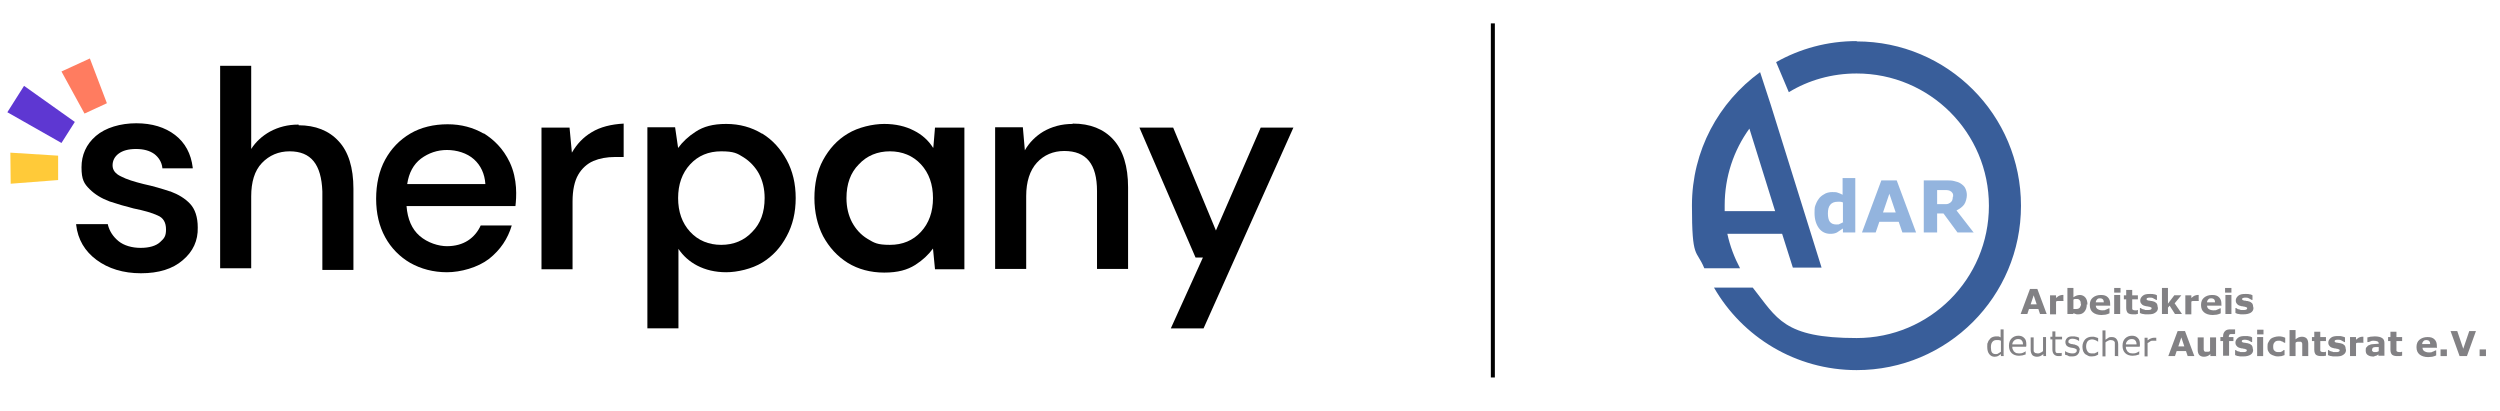 <?xml version="1.0" encoding="UTF-8"?>
<svg id="Layer_1" data-name="Layer 1" xmlns="http://www.w3.org/2000/svg" version="1.1" viewBox="0 0 748.4 123">
  <defs>
    <style>
      .cls-1 {
        fill: #93b4de;
      }

      .cls-1, .cls-2, .cls-3, .cls-4, .cls-5, .cls-6, .cls-7 {
        stroke-width: 0px;
      }

      .cls-2 {
        fill: #828184;
      }

      .cls-3 {
        fill: #ff7c60;
      }

      .cls-4 {
        fill: #5e37d2;
      }

      .cls-5 {
        fill: #395e9a;
      }

      .cls-8 {
        fill: none;
        stroke: #000;
        stroke-miterlimit: 10;
        stroke-width: 1.2px;
      }

      .cls-6 {
        fill: #000;
      }

      .cls-7 {
        fill: #ffca39;
      }
    </style>
  </defs>
  <g>
    <polygon class="cls-7" points="17.4 46.6 3.1 45.7 3.2 55 17.4 53.9 17.4 46.6"/>
    <polygon class="cls-4" points="22.4 36.5 7.2 25.7 2.2 33.6 18.4 42.8 22.4 36.5"/>
    <path class="cls-6" d="M50.9,57.3c-2.4-.8-5.1-1.6-7.9-2.2-2.8-.7-5.1-1.4-6.8-2.3-1.7-.8-2.5-1.9-2.5-3.3s.6-2.6,1.8-3.5,2.9-1.4,5.2-1.4,4.1.5,5.5,1.5c1.3,1,2.2,2.4,2.4,4.1v.2h9.1v-.2c-.5-4.2-2.3-7.5-5.3-9.8s-6.9-3.5-11.6-3.5-9.2,1.3-12.1,3.8-4.3,5.7-4.3,9.4.8,4.9,2.4,6.5,3.6,2.8,6,3.7c2.4.8,4.8,1.5,7.2,2.1,3,.6,5.5,1.3,7.2,2.1,1.7.7,2.5,2.1,2.5,4.2s-.6,2.7-1.8,3.8c-1.2,1.1-3.2,1.7-5.8,1.7s-5-.7-6.6-2c-1.7-1.4-2.7-3-3.2-4.9v-.2h-9.5v.2c.5,4.4,2.6,7.9,6.1,10.5,3.5,2.6,8,4,13.3,4s9.5-1.3,12.5-3.9c3.1-2.6,4.6-5.9,4.5-9.8,0-3.1-.8-5.5-2.3-7.1s-3.5-2.8-5.9-3.7h-.1Z"/>
    <path class="cls-6" d="M89.3,37.3c-3.1,0-5.9.7-8.5,2.1-2.3,1.3-4.2,3-5.6,5.2v-24.9h-9.3v60.6h9.3v-21.5c0-4.3,1-7.7,3.2-10s5-3.5,8.3-3.5c6.4,0,9.5,3.9,9.8,12v23.5h9.3v-24.3c0-6.3-1.5-11.1-4.4-14.2-2.9-3.2-7-4.8-12-4.8v-.2Z"/>
    <path class="cls-6" d="M177.1,39.6c-2.5,1.5-4.4,3.5-5.9,6.1l-.7-7.5h-8.4v42.4h9.3v-20.3c0-3.4.6-6.1,1.7-8,1.1-1.9,2.7-3.3,4.5-4.1,1.9-.8,4.1-1.2,6.5-1.2h2.6v-10h0c-3.7.2-7,1-9.6,2.6h0Z"/>
    <path class="cls-6" d="M228.1,40c-3.1-1.9-6.7-2.9-10.7-2.9s-6.8.8-9.1,2.3c-2.2,1.4-4,3.1-5.3,4.9l-.9-6.2h-8.3v60.2h9.3v-23.8c1.4,2.1,3.3,3.8,5.6,5,2.5,1.3,5.4,2,8.7,2s7.7-1,10.8-2.9,5.5-4.5,7.3-7.9c1.8-3.3,2.7-7.1,2.7-11.4s-.9-8.1-2.7-11.4c-1.8-3.3-4.2-6-7.3-7.9h-.1ZM228.9,59.3c0,4.2-1.2,7.6-3.7,10.1-2.4,2.6-5.6,3.9-9.3,3.9s-6.9-1.3-9.3-3.9c-2.4-2.6-3.6-6-3.6-10.1s1.2-7.5,3.6-10.1c2.4-2.6,5.5-3.9,9.3-3.9s4.8.6,6.7,1.8,3.5,2.9,4.6,4.9c1.1,2.1,1.7,4.5,1.7,7.3Z"/>
    <path class="cls-6" d="M279.3,44.2c-1.4-2.2-3.3-3.9-5.7-5.1-2.5-1.3-5.5-2-8.9-2s-7.8,1-10.9,2.9c-3.2,1.9-5.6,4.6-7.4,7.9-1.8,3.3-2.6,7.2-2.6,11.4s.9,8.1,2.6,11.4c1.8,3.3,4.2,6,7.4,8,3.1,1.9,6.8,2.9,10.9,2.9s6.9-.8,9.3-2.3c2.2-1.4,4-3.1,5.3-4.9l.6,6.2h8.8v-42.4h-8.8l-.5,6h0ZM275.7,49.2c2.4,2.6,3.6,6,3.6,10.1s-1.2,7.5-3.6,10.1-5.5,3.9-9.3,3.9-4.7-.6-6.7-1.8c-2-1.2-3.5-2.9-4.6-4.9-1.1-2.1-1.7-4.5-1.7-7.3,0-4.2,1.2-7.6,3.7-10.1,2.4-2.6,5.6-3.9,9.3-3.9s6.9,1.3,9.3,3.9h0Z"/>
    <path class="cls-6" d="M321.1,37.1c-3.3,0-6.2.8-8.8,2.3-2.3,1.4-4.2,3.3-5.5,5.6l-.6-6.9h-8.3v42.4h9.3v-21.8c0-4.3,1.1-7.7,3.2-10s4.9-3.5,8.2-3.5c6.6,0,9.8,3.9,9.8,12v23.3h9.3v-24.4c0-6.3-1.5-11.1-4.4-14.3s-7-4.8-12.1-4.8h-.1Z"/>
    <polygon class="cls-6" points="360.3 98.3 387.1 38.4 387.2 38.2 377.4 38.2 364 69 351.2 38.2 341.1 38.2 357.9 77.1 360.1 77.1 350.5 98.3 360.3 98.3"/>
    <path class="cls-6" d="M144.8,40c-3.1-1.8-6.7-2.8-10.8-2.8s-8,.9-11.2,2.8c-3.2,1.9-5.7,4.5-7.5,7.8s-2.7,7.3-2.7,11.7.9,8.2,2.7,11.5c1.8,3.3,4.4,5.9,7.5,7.7,3.2,1.8,6.9,2.8,11,2.8s9.2-1.4,12.6-4c3.4-2.7,5.6-6,6.8-10h-9.3c-.8,1.8-2.1,3.4-3.8,4.5s-3.8,1.7-6.3,1.7-5.8-1-8.2-3.1c-2.3-2-3.6-5-3.9-8.9h32.6c.3-2.6.7-8-1.7-13.1-2-4.2-4.8-6.8-7.8-8.7h0ZM121.9,55.1c.5-3.4,1.9-5.9,4.1-7.6,2.3-1.7,4.9-2.6,7.8-2.6s6,.9,8.1,2.8c2,1.8,3.2,4.3,3.4,7.4h-23.5,0Z"/>
    <polygon class="cls-3" points="32 30.9 26.9 17.5 18.4 21.4 25.3 34 32 30.9"/>
  </g>
  <line class="cls-8" x1="446.9" y1="7" x2="446.9" y2="113"/>
  <g>
    <g>
      <path class="cls-2" d="M612.7,94h-2l-.5-1.5h-2.8l-.5,1.5h-2l2.8-7.5h2.2l2.8,7.5h0ZM609.7,91.1l-.9-2.7-.9,2.7h1.8,0Z"/>
      <path class="cls-2" d="M617.8,90.1h-.2c0,0-.2,0-.4,0-.2,0-.3,0-.4,0-.3,0-.5,0-.7,0s-.4,0-.6.2v3.8h-1.8v-5.7h1.8v.8c.4-.3.7-.6,1-.7s.6-.2.8-.2.1,0,.2,0c0,0,.2,0,.2,0v1.7h0Z"/>
      <path class="cls-2" d="M624.7,91.1c0,.9-.2,1.6-.7,2.2s-1.1.8-1.8.8-.6,0-.8-.1c-.2,0-.5-.2-.7-.3v.3h-1.8v-7.8h1.8v2.8c.3-.2.6-.4.9-.5s.6-.2,1-.2c.7,0,1.3.3,1.7.8s.6,1.2.6,2.1h0ZM622.9,91.1c0-.5,0-.9-.3-1.2-.2-.3-.5-.4-.9-.4s-.3,0-.5,0c-.2,0-.4.1-.5.2v2.8c.1,0,.3,0,.4,0,.1,0,.3,0,.4,0,.5,0,.8-.1,1.1-.4.2-.3.4-.7.4-1.3h0Z"/>
      <path class="cls-2" d="M631.6,91.5h-4.2c0,.4.2.8.5,1s.8.4,1.4.4.8,0,1.1-.2c.4-.1.6-.3.9-.4h.2v1.5c-.4.2-.8.3-1.2.4-.4,0-.8.1-1.2.1-1.1,0-2-.3-2.6-.8-.6-.5-.9-1.2-.9-2.2s.3-1.7.9-2.2c.6-.5,1.4-.8,2.4-.8s1.6.2,2.1.7c.5.5.7,1.1.7,2v.6h0ZM629.8,90.5c0-.4-.1-.7-.3-.9s-.5-.3-.8-.3-.6,0-.9.3c-.2.2-.4.5-.4.9h2.4,0Z"/>
      <path class="cls-2" d="M634.8,87.6h-1.9v-1.4h1.9v1.4ZM634.7,94h-1.8v-5.7h1.8v5.7Z"/>
      <path class="cls-2" d="M640,94c-.2,0-.4,0-.6.1-.2,0-.5,0-.8,0-.7,0-1.2-.1-1.6-.4-.3-.3-.5-.8-.5-1.5v-2.6h-.7v-1.2h.7v-1.6h1.8v1.6h1.7v1.2h-1.7v2c0,.2,0,.4,0,.5,0,.1,0,.3,0,.4,0,.1.1.2.3.3.1,0,.3.1.5.1s.2,0,.4,0,.3,0,.3-.1h.2v1.2h0Z"/>
      <path class="cls-2" d="M646,92.2c0,.6-.3,1.1-.8,1.4-.5.4-1.2.5-2.2.5s-1,0-1.4-.1c-.4,0-.7-.2-1-.3v-1.5h.2c0,0,.2.1.3.2.1,0,.3.2.5.2.2,0,.4.1.6.2.2,0,.5,0,.8,0s.6,0,.8-.1.3-.2.3-.4,0-.2-.2-.3-.3-.1-.6-.2c-.1,0-.3,0-.5-.1-.2,0-.4,0-.6-.1-.5-.1-.9-.3-1.1-.6-.3-.3-.4-.6-.4-1.1s.3-1,.8-1.4,1.2-.5,2.1-.5.8,0,1.2.1c.4,0,.7.2.9.3v1.4h-.2c-.3-.2-.6-.3-.9-.5s-.7-.2-1-.2-.5,0-.7.1c-.2,0-.3.2-.3.3s0,.2.1.3.3.1.6.2c.2,0,.4,0,.6.1.2,0,.4,0,.6.1.5.1.8.3,1.1.6.2.3.3.6.3,1h0Z"/>
      <path class="cls-2" d="M653.2,94h-2.1l-1.6-2.5-.5.6v1.9h-1.8v-7.8h1.8v4.7l1.9-2.5h2.1l-2,2.4,2.2,3.2h0Z"/>
      <path class="cls-2" d="M658.3,90.1h-.2c0,0-.2,0-.4,0-.2,0-.3,0-.4,0-.3,0-.5,0-.7,0-.2,0-.4,0-.6.2v3.8h-1.8v-5.7h1.8v.8c.4-.3.7-.6,1-.7s.6-.2.8-.2.1,0,.2,0c0,0,.2,0,.2,0v1.7h0Z"/>
      <path class="cls-2" d="M664.9,91.5h-4.2c0,.4.2.8.5,1s.8.4,1.4.4.8,0,1.1-.2c.4-.1.6-.3.9-.4h.2v1.5c-.4.2-.8.3-1.2.4-.4,0-.8.1-1.2.1-1.1,0-2-.3-2.6-.8-.6-.5-.9-1.2-.9-2.2s.3-1.7.9-2.2c.6-.5,1.4-.8,2.4-.8s1.6.2,2.1.7c.5.5.7,1.1.7,2v.6h0ZM663.1,90.5c0-.4-.1-.7-.3-.9s-.5-.3-.8-.3-.6,0-.9.3c-.2.2-.4.5-.4.9h2.4,0Z"/>
      <path class="cls-2" d="M668,87.6h-1.9v-1.4h1.9v1.4ZM668,94h-1.8v-5.7h1.8v5.7Z"/>
      <path class="cls-2" d="M674.6,92.2c0,.6-.3,1.1-.8,1.4s-1.2.5-2.2.5-1,0-1.4-.1c-.4,0-.7-.2-1-.3v-1.5h.2c0,0,.2.1.3.2s.3.2.5.2c.2,0,.4.1.6.2.2,0,.5,0,.8,0s.6,0,.8-.1.3-.2.3-.4,0-.2-.2-.3-.3-.1-.6-.2c-.1,0-.3,0-.5-.1-.2,0-.4,0-.6-.1-.5-.1-.9-.3-1.1-.6-.3-.3-.4-.6-.4-1.1s.3-1,.8-1.4c.5-.4,1.2-.5,2.1-.5s.8,0,1.2.1c.4,0,.7.2.9.3v1.4h-.2c-.3-.2-.6-.3-.9-.5s-.7-.2-1-.2-.5,0-.7.1c-.2,0-.3.2-.3.3s0,.2.1.3.3.1.6.2c.2,0,.4,0,.6.1.2,0,.4,0,.6.1.5.1.8.3,1.1.6.2.3.3.6.3,1h0Z"/>
    </g>
    <g>
      <path class="cls-1" d="M555.5,69.6h-3.8v-1.2c-.7.5-1.3.9-1.8,1.2-.6.3-1.2.4-2,.4-1.4,0-2.6-.6-3.4-1.7s-1.3-2.6-1.3-4.5.1-1.9.4-2.7c.3-.8.7-1.4,1.2-2,.5-.5,1.1-.9,1.7-1.2.7-.3,1.4-.4,2-.4s1.3,0,1.7.2c.5.2.9.3,1.4.6v-5h3.8v16.3h0ZM551.7,66.4v-5.8c-.3-.1-.5-.2-.8-.2-.3,0-.6,0-.8,0-1,0-1.7.3-2.2.9-.5.6-.7,1.5-.7,2.6s.2,2,.6,2.5,1,.8,1.9.8.7,0,1.1-.2.7-.3,1-.5h0Z"/>
      <path class="cls-1" d="M573.7,69.6h-4.2l-1.1-3.2h-5.8l-1.1,3.2h-4.1l5.8-15.6h4.6l5.8,15.6h0ZM567.5,63.6l-1.9-5.6-1.9,5.6h3.8,0Z"/>
      <path class="cls-1" d="M590.9,69.6h-4.9l-4.2-5.7h-1.9v5.7h-4v-15.6h6.7c.9,0,1.7,0,2.4.2s1.3.3,1.9.7c.6.4,1.1.8,1.4,1.4.3.6.5,1.3.5,2.1s-.3,2.1-.8,2.8c-.5.7-1.3,1.3-2.3,1.8l5.2,6.7h0ZM584.7,58.8c0-.4,0-.7-.2-1-.2-.3-.4-.5-.8-.7-.3-.1-.6-.2-1-.2s-.8,0-1.3,0h-1.5v4.2h1.2c.6,0,1.2,0,1.6,0s.8-.2,1.1-.4c.3-.2.5-.5.6-.7.1-.3.2-.6.2-1.1h0Z"/>
    </g>
    <g>
      <path class="cls-2" d="M599.9,106.6h-.9v-.6c-.3.2-.6.4-.9.6-.3.1-.6.2-1,.2-.7,0-1.2-.3-1.6-.8s-.6-1.2-.6-2.2,0-.9.2-1.3c.1-.4.3-.7.6-1,.2-.3.5-.5.8-.6.3-.1.6-.2.9-.2s.6,0,.8,0c.2,0,.5.2.7.3v-2.4h.9v7.8h0ZM599,105.2v-3.2c-.3-.1-.5-.2-.7-.2s-.4,0-.7,0c-.5,0-.9.2-1.2.6s-.4.9-.4,1.6.1,1.2.3,1.5c.2.3.6.5,1.1.5s.5,0,.8-.2.5-.3.8-.5h0Z"/>
      <path class="cls-2" d="M606.5,103.8h-4.1c0,.3,0,.6.2.9s.2.5.4.6c.2.2.4.3.6.4.2,0,.5.1.8.1s.8,0,1.2-.2c.4-.2.7-.3.8-.5h0v1c-.3.1-.6.2-1,.3-.3,0-.7.1-1,.1-.9,0-1.7-.3-2.2-.8-.5-.5-.8-1.2-.8-2.2s.3-1.7.8-2.2c.5-.5,1.2-.8,2-.8s1.3.2,1.8.7.6,1.1.6,1.9v.5h0ZM605.6,103.1c0-.5-.1-.9-.4-1.2-.2-.3-.6-.4-1.1-.4s-.9.2-1.2.5c-.3.3-.5.7-.5,1.1h3.2Z"/>
      <path class="cls-2" d="M612.6,106.6h-.9v-.6c-.3.3-.6.4-.9.6-.3.1-.6.2-1,.2-.6,0-1.1-.2-1.4-.5-.3-.4-.5-.9-.5-1.6v-3.7h.9v3.2c0,.3,0,.5,0,.7,0,.2,0,.4.2.5,0,.1.2.3.4.3s.4.1.6.1.5,0,.8-.2c.3-.1.6-.3.8-.5v-4.2h.9v5.6h0Z"/>
      <path class="cls-2" d="M617.4,106.5c-.2,0-.4,0-.6.1-.2,0-.4,0-.6,0-.6,0-1-.2-1.3-.5s-.5-.8-.5-1.5v-3h-.6v-.8h.6v-1.6h.9v1.6h2v.8h-2v2.6c0,.3,0,.5,0,.7,0,.2,0,.3.1.5,0,.1.2.2.3.3.1,0,.3,0,.6,0s.3,0,.5,0,.3,0,.4-.1h0v.9h0Z"/>
      <path class="cls-2" d="M622.5,104.9c0,.5-.2.9-.6,1.3s-1,.5-1.7.5-.8,0-1.1-.2-.6-.2-.9-.3v-1.1h0c.3.2.6.4,1,.5.4.1.7.2,1.1.2s.7,0,1-.2c.2-.1.4-.3.4-.6s0-.4-.2-.5c-.1-.1-.4-.2-.7-.3-.1,0-.3,0-.5-.1-.2,0-.4,0-.6-.1-.5-.1-.8-.3-1.1-.6-.2-.3-.3-.6-.3-.9s0-.5.1-.7.2-.4.4-.6c.2-.2.4-.3.7-.4s.6-.1,1-.1.7,0,1,.1c.3,0,.6.2.9.3v1h0c-.2-.2-.5-.3-.9-.5-.3-.1-.7-.2-1-.2s-.6,0-.9.2c-.2.1-.4.3-.4.6s0,.4.2.5c.1.1.4.2.7.3.2,0,.4,0,.6.1.2,0,.4,0,.5.1.4.1.8.3,1,.5.2.3.4.6.4,1h0Z"/>
      <path class="cls-2" d="M628,106.2c-.3.2-.6.3-.9.4-.3,0-.6.1-.9.1s-.8,0-1.1-.2-.6-.3-.9-.5c-.2-.2-.4-.5-.6-.9-.1-.4-.2-.8-.2-1.3,0-.9.3-1.6.8-2.2.5-.5,1.2-.8,2-.8s.6,0,1,.1.6.2.9.3v1.1h0c-.3-.2-.6-.4-.9-.5-.3-.1-.6-.2-.9-.2-.5,0-1,.2-1.3.5-.3.4-.5.9-.5,1.6s.2,1.2.5,1.6.7.5,1.3.5.4,0,.6,0c.2,0,.4-.1.5-.2.1,0,.3-.1.4-.2.1,0,.2-.1.3-.2h0v1h0Z"/>
      <path class="cls-2" d="M634,106.6h-.9v-3.2c0-.3,0-.5,0-.7,0-.2,0-.4-.2-.5,0-.1-.2-.2-.4-.3-.2,0-.4-.1-.6-.1s-.5,0-.8.2c-.3.1-.6.3-.8.5v4.2h-.9v-7.8h.9v2.8c.3-.2.6-.4.9-.6s.6-.2,1-.2c.6,0,1.1.2,1.4.6s.5.9.5,1.6v3.7h0Z"/>
      <path class="cls-2" d="M640.5,103.8h-4.1c0,.3,0,.6.2.9s.2.5.4.6c.2.2.4.3.6.4.2,0,.5.1.8.1s.8,0,1.2-.2c.4-.2.7-.3.8-.5h0v1c-.3.1-.6.2-1,.3-.3,0-.7.1-1,.1-.9,0-1.7-.3-2.2-.8-.5-.5-.8-1.2-.8-2.2s.3-1.7.8-2.2c.5-.5,1.2-.8,2-.8s1.3.2,1.8.7.6,1.1.6,1.9v.5h0ZM639.6,103.1c0-.5-.1-.9-.4-1.2-.2-.3-.6-.4-1.1-.4s-.9.2-1.2.5-.5.7-.5,1.1h3.2Z"/>
      <path class="cls-2" d="M645.4,102h0c-.1,0-.3,0-.4,0-.1,0-.3,0-.5,0-.3,0-.6,0-.8.2s-.5.3-.8.5v4h-.9v-5.6h.9v.8c.4-.3.7-.5,1-.6.3-.1.6-.2.9-.2s.3,0,.4,0,.2,0,.3,0v1h0Z"/>
      <path class="cls-2" d="M656.9,106.6h-2l-.5-1.5h-2.8l-.5,1.5h-2l2.8-7.5h2.2l2.8,7.5ZM653.9,103.7l-.9-2.7-.9,2.7h1.8,0Z"/>
      <path class="cls-2" d="M663.5,106.6h-1.8v-.6c-.3.3-.6.5-.9.6-.3.1-.6.2-1,.2-.6,0-1.1-.2-1.4-.5s-.5-.9-.5-1.6v-3.7h1.8v2.8c0,.3,0,.5,0,.7,0,.2,0,.3.1.5,0,.1.2.2.3.3.1,0,.3,0,.5,0s.3,0,.5,0,.4-.1.5-.3v-4h1.8v5.7h0Z"/>
      <path class="cls-2" d="M668.9,100h-.1c0,0-.2,0-.3,0s-.3,0-.4,0c-.4,0-.6,0-.7.2-.1.1-.2.4-.2.7h0s1.4,0,1.4,0v1.2h-1.3v4.4h-1.8v-4.4h-.8v-1.2h.8v-.2c0-.7.2-1.2.6-1.6s.9-.5,1.7-.5.5,0,.7,0c.2,0,.4,0,.6,0v1.3h0Z"/>
      <path class="cls-2" d="M674.5,104.8c0,.6-.3,1.1-.8,1.4s-1.2.5-2.2.5-1,0-1.4-.1c-.4,0-.7-.2-1-.3v-1.5h.2c0,0,.2.1.3.2s.3.2.5.2c.2,0,.4.1.6.2.2,0,.5,0,.8,0s.6,0,.8-.1.3-.2.3-.4,0-.2-.2-.3-.3-.1-.6-.2c-.1,0-.3,0-.5-.1-.2,0-.4,0-.6-.1-.5-.1-.9-.3-1.1-.6-.3-.3-.4-.6-.4-1.1s.3-1,.8-1.4c.5-.4,1.2-.5,2.1-.5s.8,0,1.2.1c.4,0,.7.2.9.3v1.4h-.2c-.3-.2-.6-.3-.9-.5-.3-.1-.7-.2-1-.2s-.5,0-.7.1c-.2,0-.3.2-.3.3s0,.2.1.3.3.1.6.2c.2,0,.4,0,.6.1.2,0,.4,0,.6.1.5.1.8.3,1.1.6.2.3.3.6.3,1h0Z"/>
      <path class="cls-2" d="M677.6,100.1h-1.9v-1.4h1.9v1.4ZM677.5,106.6h-1.8v-5.7h1.8v5.7Z"/>
      <path class="cls-2" d="M682.2,106.7c-.5,0-.9,0-1.4-.2-.4-.1-.8-.3-1.1-.5-.3-.2-.5-.6-.7-.9-.2-.4-.2-.8-.2-1.3s0-1,.3-1.4c.2-.4.4-.7.7-1,.3-.2.7-.4,1.1-.5.4-.1.8-.2,1.2-.2s.7,0,1.1.1.6.2.9.3v1.5h-.3c0,0-.2-.1-.3-.2-.1,0-.2-.2-.4-.2-.1,0-.3-.1-.5-.2-.2,0-.4,0-.6,0-.5,0-.9.2-1.1.5-.3.3-.4.7-.4,1.3s.1,1,.4,1.2c.3.3.6.4,1.1.4s.4,0,.6,0c.2,0,.3-.1.5-.2.1,0,.2-.1.3-.2,0,0,.2-.1.2-.2h.3v1.5c-.3.1-.6.2-.9.3-.3,0-.7.1-1,.1h0Z"/>
      <path class="cls-2" d="M691,106.6h-1.8v-2.8c0-.2,0-.5,0-.7,0-.2,0-.4-.1-.5,0-.1-.2-.2-.3-.3-.1,0-.3,0-.5,0s-.3,0-.5,0-.4.1-.6.3v4h-1.8v-7.8h1.8v2.8c.3-.3.6-.4.9-.6.3-.1.6-.2,1-.2.6,0,1.1.2,1.4.5s.5.9.5,1.6v3.7Z"/>
      <path class="cls-2" d="M696.3,106.5c-.2,0-.4,0-.6.1-.2,0-.5,0-.8,0-.7,0-1.2-.1-1.6-.4-.3-.3-.5-.8-.5-1.5v-2.6h-.7v-1.2h.7v-1.6h1.8v1.6h1.7v1.2h-1.7v2c0,.2,0,.4,0,.5,0,.1,0,.3,0,.4,0,.1.1.2.3.3.1,0,.3.1.5.1s.2,0,.4,0c.2,0,.3,0,.3-.1h.2v1.2h0Z"/>
      <path class="cls-2" d="M702.3,104.8c0,.6-.3,1.1-.8,1.4-.5.4-1.2.5-2.2.5s-1,0-1.4-.1c-.4,0-.7-.2-1-.3v-1.5h.2c0,0,.2.1.3.2.1,0,.3.2.5.2.2,0,.4.1.6.2.2,0,.5,0,.8,0s.6,0,.8-.1.3-.2.3-.4,0-.2-.2-.3-.3-.1-.6-.2c-.1,0-.3,0-.5-.1-.2,0-.4,0-.6-.1-.5-.1-.9-.3-1.1-.6-.3-.3-.4-.6-.4-1.1s.3-1,.8-1.4,1.2-.5,2.1-.5.8,0,1.2.1.7.2.9.3v1.4h-.2c-.3-.2-.6-.3-.9-.5s-.7-.2-1-.2-.5,0-.7.1c-.2,0-.3.2-.3.3s0,.2.1.3.3.1.6.2c.2,0,.4,0,.6.1.2,0,.4,0,.6.1.5.1.8.3,1.1.6.2.3.3.6.3,1h0Z"/>
      <path class="cls-2" d="M707.6,102.6h-.2c0,0-.2,0-.4,0-.2,0-.3,0-.4,0-.3,0-.5,0-.7,0s-.4,0-.6.2v3.8h-1.8v-5.7h1.8v.8c.4-.3.7-.6,1-.7.3-.1.6-.2.8-.2s.1,0,.2,0c0,0,.2,0,.2,0v1.7h0Z"/>
      <path class="cls-2" d="M712.1,106c0,0-.2.2-.4.3s-.3.2-.4.2c-.2,0-.4.1-.6.2s-.4,0-.6,0c-.5,0-1-.2-1.4-.5s-.5-.8-.5-1.3,0-.8.3-1c.2-.3.4-.5.8-.6.3-.2.8-.3,1.3-.3.5,0,1-.1,1.5-.1h0c0-.3-.1-.6-.4-.7-.3-.1-.6-.2-1.1-.2s-.6,0-1,.2-.6.2-.7.2h-.2v-1.4c.2,0,.5-.1.9-.2.4,0,.9-.1,1.3-.1,1,0,1.8.2,2.2.5.5.3.7.8.7,1.5v3.8h-1.8v-.6h0ZM712.1,105.1v-1.2c-.2,0-.5,0-.8,0-.3,0-.5,0-.7.1-.2,0-.3.1-.4.3,0,.1-.1.3-.1.4s0,.2,0,.3c0,0,0,.1.2.2,0,0,.2.1.3.2.1,0,.3,0,.5,0s.4,0,.6-.1c.2,0,.4-.2.5-.3h0Z"/>
      <path class="cls-2" d="M719.1,106.5c-.2,0-.4,0-.6.1-.2,0-.5,0-.8,0-.7,0-1.2-.1-1.6-.4-.3-.3-.5-.8-.5-1.5v-2.6h-.7v-1.2h.7v-1.6h1.8v1.6h1.7v1.2h-1.7v2c0,.2,0,.4,0,.5,0,.1,0,.3,0,.4,0,.1.1.2.3.3.1,0,.3.1.5.1s.2,0,.4,0,.3,0,.3-.1h.2v1.2h0Z"/>
      <path class="cls-2" d="M729.3,104.1h-4.1c0,.4.2.8.5,1,.3.2.8.4,1.4.4s.8,0,1.1-.2c.4-.1.6-.3.9-.4h.2v1.5c-.4.2-.8.3-1.2.4-.4,0-.8.1-1.2.1-1.1,0-2-.3-2.6-.8-.6-.5-.9-1.2-.9-2.2s.3-1.7.9-2.2c.6-.5,1.4-.8,2.4-.8s1.6.2,2.1.7c.5.5.7,1.1.7,2v.6h0ZM727.5,103c0-.4-.1-.7-.3-.9s-.5-.3-.8-.3-.6,0-.9.3c-.2.2-.4.5-.4.9h2.4,0Z"/>
      <path class="cls-2" d="M732.5,106.6h-1.9v-2h1.9v2Z"/>
      <path class="cls-2" d="M741.2,99.1l-2.7,7.5h-2.2l-2.7-7.5h2l1.8,5.3,1.8-5.3h2Z"/>
      <path class="cls-2" d="M744.2,106.6h-1.9v-2h1.9v2Z"/>
    </g>
    <path class="cls-5" d="M517.2,70h16.3l3.2,10.1h8.6l-15.2-48.7s0,0,0,0l-3.2-9.8c-12.4,9-20.4,23.5-20.4,39.9s1.3,13,3.7,18.8h10.7c-1.7-3.2-3-6.6-3.8-10.3h0ZM523.7,38.5l7.7,24.7h-15.1c0-.6,0-1.1,0-1.7,0-8.6,2.7-16.5,7.4-23h0Z"/>
    <path class="cls-5" d="M555.8,12.3c-8.8,0-17,2.3-24.1,6.3l3.8,9c5.9-3.6,12.9-5.6,20.3-5.6,21.9,0,39.6,17.7,39.6,39.6s-17.7,39.6-39.6,39.6-23.8-5.9-31.1-15.1h-11.6c8.5,14.8,24.5,24.7,42.7,24.7,27.2,0,49.2-22,49.2-49.2s-22-49.2-49.2-49.2Z"/>
  </g>
</svg>